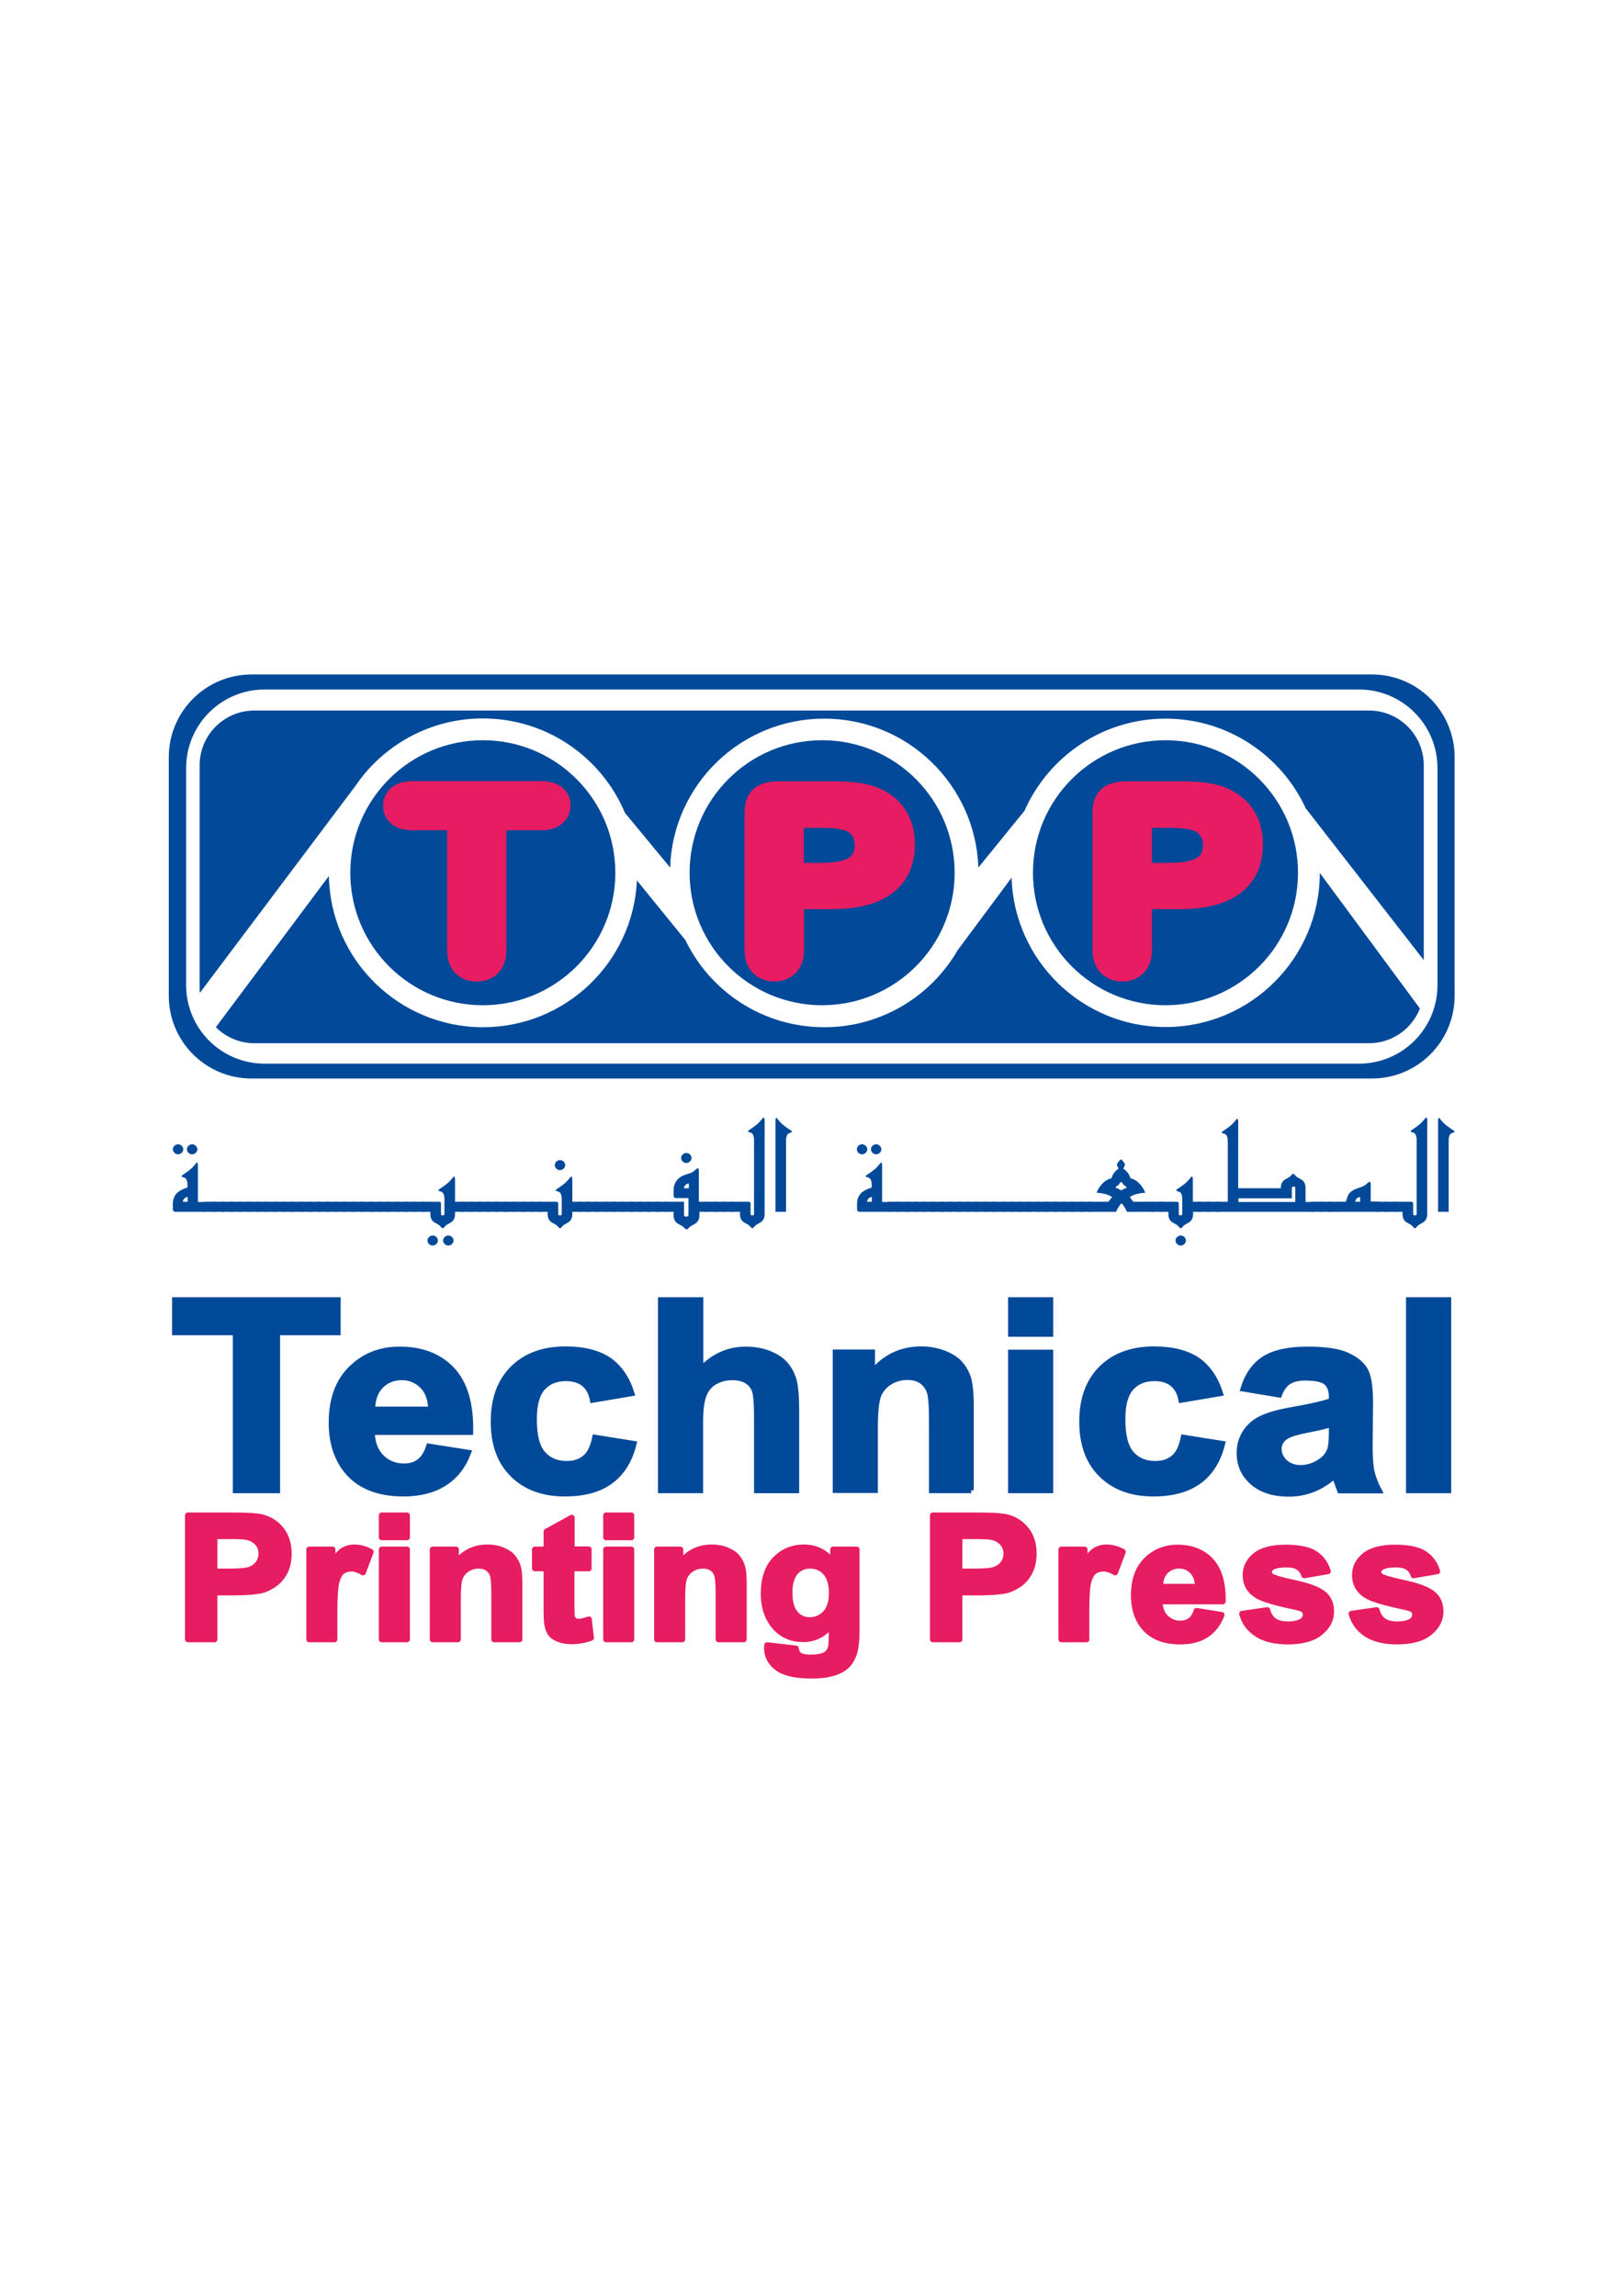 <?xml version="1.0" encoding="utf-8"?>
<!-- Generator: Adobe Illustrator 25.4.1, SVG Export Plug-In . SVG Version: 6.00 Build 0)  -->
<svg version="1.1" id="Layer_1" xmlns="http://www.w3.org/2000/svg" xmlns:xlink="http://www.w3.org/1999/xlink" x="0px" y="0px"
	 viewBox="0 0 841.9 1190.6" style="enable-background:new 0 0 841.9 1190.6;" xml:space="preserve">
<style type="text/css">
	.st0{fill:#024999;}
	.st1{fill:#E61C62;stroke:#E71C62;stroke-width:10;stroke-linecap:round;stroke-linejoin:round;stroke-miterlimit:10;}
	.st2{fill:#004998;stroke:#024999;stroke-width:3;stroke-miterlimit:10;}
	.st3{fill:#E61C62;stroke:#E71C62;stroke-width:3;stroke-linecap:round;stroke-linejoin:round;stroke-miterlimit:10;}
</style>
<path class="st0" d="M711.2,349.7H130.4c-23.7,0-42.9,19.2-42.9,42.9v123.7c0,23.7,19.2,42.9,42.9,42.9h580.8
	c23.7,0,42.9-19.2,42.9-42.9V392.6C754.1,368.9,734.9,349.7,711.2,349.7z M745.2,510.8c0,22.5-18.2,40.7-40.7,40.7H137.2
	c-22.5,0-40.7-18.2-40.7-40.7V398.2c0-22.5,18.2-40.7,40.7-40.7h567.3c22.5,0,40.7,18.2,40.7,40.7V510.8z"/>
<circle class="st0" cx="250.3" cy="452.5" r="68.7"/>
<circle class="st0" cx="426.2" cy="452.5" r="68.7"/>
<circle class="st0" cx="604.2" cy="452.5" r="68.7"/>
<g>
	<g>
		<path class="st0" d="M184.1,407.7c1.5-2.2,3.1-4.3,4.7-6.3l0.1-0.1v0c14.7-17.6,36.7-28.8,61.4-28.8c33.2,0,61.6,20.2,73.7,49
			l23.4,28.3c1.4-42.9,36.6-77.2,79.9-77.2c43.2,0,78.4,34.3,79.9,77.2l23.9-29.4l0,0c12.4-28.1,40.5-47.8,73.2-47.8
			c32.2,0,60,19.1,72.6,46.5l0,0l61.2,78.7v-101c0-15.7-12.7-28.4-28.4-28.4H131.9c-15.7,0-28.4,12.7-28.4,28.4v115.5
			c0,0.8,0,1.6,0.1,2.5L184.1,407.7z"/>
		<path class="st0" d="M684.2,452.6c0,44.1-35.8,79.9-79.9,79.9c-43.3,0-78.5-34.4-79.9-77.4l-27.9,37.5l0,0
			c-13.8,23.9-39.6,40-69.2,40c-31.7,0-59.1-18.4-72-45.2l-25.1-30.9c-2,42.4-37,76.1-79.8,76.1c-43.6,0-79.1-35-79.9-78.4
			l-58.6,78.4c5.1,5.1,12.2,8.3,20,8.3h577.8c12,0,22.3-7.5,26.4-18L684.2,452.6z"/>
	</g>
</g>
<g>
	<path class="st1" d="M280.2,425.5h-22.7v67c0,3.9-1,6.7-2.9,8.6c-1.9,1.9-4.4,2.8-7.4,2.8c-3.1,0-5.6-0.9-7.5-2.8
		c-1.9-1.9-2.9-4.7-2.9-8.6v-67h-22.7c-3.5,0-6.2-0.7-7.9-2.1c-1.7-1.4-2.6-3.3-2.6-5.6c0-2.4,0.9-4.3,2.7-5.7
		c1.8-1.4,4.4-2.1,7.8-2.1h66.1c3.6,0,6.3,0.7,8,2.1c1.7,1.4,2.6,3.3,2.6,5.6c0,2.3-0.9,4.2-2.7,5.6
		C286.4,424.8,283.8,425.5,280.2,425.5z"/>
</g>
<g>
	<path class="st2" d="M122.2,772.7v-81.9H90.7v-16.7h84.4v16.7h-31.4v81.9H122.2z"/>
	<path class="st2" d="M222.4,750l20.3,3.2c-2.6,6.9-6.7,12.2-12.4,15.8c-5.6,3.6-12.7,5.4-21.1,5.4c-13.4,0-23.3-4.1-29.7-12.2
		c-5.1-6.5-7.6-14.7-7.6-24.6c0-11.8,3.3-21.1,10-27.8c6.7-6.7,15.1-10.1,25.3-10.1c11.4,0,20.5,3.5,27.1,10.5
		c6.6,7,9.8,17.8,9.5,32.3h-51c0.1,5.6,1.8,10,4.9,13.1c3.1,3.1,7.1,4.7,11.7,4.7c3.2,0,5.9-0.8,8-2.4
		C219.6,756.2,221.2,753.6,222.4,750z M223.5,730.9c-0.1-5.5-1.7-9.6-4.6-12.5c-2.9-2.8-6.4-4.3-10.6-4.3c-4.4,0-8.1,1.5-11,4.5
		c-2.9,3-4.3,7.1-4.3,12.2H223.5z"/>
	<path class="st2" d="M327.4,722.4l-20.1,3.4c-0.7-3.7-2.2-6.5-4.6-8.4s-5.5-2.8-9.3-2.8c-5.1,0-9.1,1.6-12.1,4.9
		c-3,3.3-4.5,8.7-4.5,16.3c0,8.5,1.5,14.5,4.6,18c3.1,3.5,7.2,5.2,12.4,5.2c3.9,0,7-1,9.5-3.1c2.5-2,4.2-5.5,5.2-10.5l20,3.2
		c-2.1,8.5-6.1,15-12,19.3c-5.9,4.4-13.8,6.5-23.7,6.5c-11.3,0-20.2-3.3-26.9-9.9c-6.7-6.6-10-15.7-10-27.4c0-11.8,3.4-21,10.1-27.6
		c6.7-6.6,15.8-9.9,27.2-9.9c9.4,0,16.8,1.9,22.4,5.6C321,709,325,714.7,327.4,722.4z"/>
	<path class="st2" d="M363.1,674.1v36.3c6.6-7.1,14.4-10.7,23.5-10.7c4.7,0,8.9,0.8,12.7,2.4c3.8,1.6,6.6,3.7,8.5,6.2
		c1.9,2.5,3.2,5.3,3.9,8.3c0.7,3.1,1.1,7.8,1.1,14.2v41.9h-20.4V735c0-7.5-0.4-12.2-1.2-14.3c-0.8-2-2.1-3.6-4.1-4.8
		c-2-1.2-4.4-1.8-7.4-1.8c-3.4,0-6.4,0.8-9.1,2.3c-2.7,1.5-4.6,3.8-5.8,6.9c-1.2,3.1-1.8,7.6-1.8,13.6v35.8h-20.4v-98.6H363.1z"/>
	<path class="st2" d="M503.5,772.7h-20.4v-36.5c0-7.7-0.4-12.7-1.3-15c-0.9-2.3-2.3-4-4.2-5.3c-2-1.3-4.3-1.9-7.1-1.9
		c-3.5,0-6.7,0.9-9.5,2.7c-2.8,1.8-4.7,4.2-5.8,7.1c-1,3-1.6,8.4-1.6,16.4v32.4h-20.4v-71.4h18.9v10.5c6.7-8.1,15.2-12.1,25.4-12.1
		c4.5,0,8.6,0.8,12.3,2.3c3.7,1.5,6.5,3.4,8.4,5.8c1.9,2.3,3.2,5,4,7.9c0.7,3,1.1,7.2,1.1,12.7V772.7z"/>
	<path class="st2" d="M524.1,691.6v-17.5h20.4v17.5H524.1z M524.1,772.7v-71.4h20.4v71.4H524.1z"/>
	<path class="st2" d="M632.5,722.4l-20.1,3.4c-0.7-3.7-2.2-6.5-4.6-8.4c-2.4-1.9-5.5-2.8-9.3-2.8c-5.1,0-9.1,1.6-12.1,4.9
		c-3,3.3-4.5,8.7-4.5,16.3c0,8.5,1.5,14.5,4.6,18c3.1,3.5,7.2,5.2,12.4,5.2c3.9,0,7-1,9.5-3.1c2.5-2,4.2-5.5,5.2-10.5l20,3.2
		c-2.1,8.5-6.1,15-12,19.3s-13.8,6.5-23.7,6.5c-11.3,0-20.2-3.3-26.9-9.9c-6.7-6.6-10-15.7-10-27.4c0-11.8,3.4-21,10.1-27.6
		c6.7-6.6,15.8-9.9,27.2-9.9c9.4,0,16.8,1.9,22.4,5.6C626.1,709,630.1,714.7,632.5,722.4z"/>
	<path class="st2" d="M663.1,723.1l-18.5-3.1c2.1-6.9,5.7-12,10.7-15.3c5.1-3.3,12.6-5,22.6-5c9.1,0,15.8,1,20.3,3
		c4.4,2,7.6,4.5,9.4,7.6s2.7,8.7,2.7,16.9l-0.2,22.1c0,6.3,0.3,10.9,1,13.9c0.7,3,1.9,6.2,3.7,9.6h-20.1c-0.5-1.3-1.2-3.1-2-5.6
		c-0.3-1.1-0.6-1.9-0.7-2.2c-3.5,3.1-7.2,5.5-11.2,7.1c-4,1.6-8.2,2.4-12.7,2.4c-7.9,0-14.2-2-18.7-6c-4.6-4-6.8-9-6.8-15.1
		c0-4,1-7.6,3.1-10.8c2.1-3.2,5-5.6,8.7-7.3c3.7-1.7,9.1-3.2,16.2-4.4c9.5-1.7,16.1-3.2,19.8-4.6v-1.9c0-3.6-1-6.2-2.9-7.8
		c-1.9-1.5-5.6-2.3-10.9-2.3c-3.6,0-6.4,0.7-8.5,2S664.4,719.8,663.1,723.1z M690.4,738.4c-2.6,0.8-6.7,1.8-12.4,2.9
		c-5.7,1.1-9.3,2.2-11.1,3.3c-2.7,1.7-4,4-4,6.7c0,2.6,1.1,4.9,3.2,6.9c2.1,1.9,4.8,2.9,8.1,2.9c3.7,0,7.2-1.1,10.5-3.4
		c2.5-1.7,4.1-3.8,4.9-6.3c0.5-1.6,0.8-4.7,0.8-9.2V738.4z"/>
	<path class="st2" d="M730.4,772.7v-98.6h20.4v98.6H730.4z"/>
</g>
<g>
	<g>
		<path class="st3" d="M97.4,850v-64.3h22.1c8.4,0,13.8,0.3,16.4,1c3.9,1,7.2,3.1,9.8,6.3c2.6,3.2,4,7.4,4,12.5
			c0,3.9-0.8,7.3-2.3,10c-1.5,2.7-3.4,4.8-5.8,6.3c-2.3,1.5-4.7,2.6-7.1,3c-3.3,0.6-8,0.9-14.3,0.9h-9V850H97.4z M111.2,796.6v18.2
			h7.5c5.4,0,9.1-0.3,10.9-1c1.8-0.7,3.3-1.7,4.3-3.2c1-1.4,1.6-3.1,1.6-5c0-2.3-0.7-4.3-2.2-5.8c-1.5-1.5-3.3-2.5-5.5-2.9
			c-1.6-0.3-4.9-0.4-9.9-0.4H111.2z"/>
		<path class="st3" d="M173.4,850h-13.1v-46.6h12.1v6.6c2.1-3.1,3.9-5.2,5.6-6.2c1.7-1,3.5-1.5,5.6-1.5c3,0,5.8,0.8,8.6,2.3l-4,10.7
			c-2.2-1.3-4.2-2-6.1-2c-1.8,0-3.4,0.5-4.6,1.4c-1.3,1-2.3,2.7-3,5.2c-0.7,2.5-1.1,7.7-1.1,15.6V850z"/>
		<path class="st3" d="M197.9,797.1v-11.4H211v11.4H197.9z M197.9,850v-46.6H211V850H197.9z"/>
		<path class="st3" d="M269.3,850h-13.1v-23.8c0-5-0.3-8.3-0.8-9.8c-0.6-1.5-1.5-2.6-2.7-3.4c-1.3-0.8-2.8-1.2-4.5-1.2
			c-2.3,0-4.3,0.6-6.1,1.8c-1.8,1.2-3,2.7-3.7,4.6c-0.7,1.9-1,5.5-1,10.7V850h-13.1v-46.6h12.1v6.8c4.3-5.3,9.7-7.9,16.3-7.9
			c2.9,0,5.5,0.5,7.9,1.5c2.4,1,4.2,2.2,5.4,3.8c1.2,1.5,2.1,3.2,2.6,5.2c0.5,1.9,0.7,4.7,0.7,8.3V850z"/>
		<path class="st3" d="M305.2,803.4v9.8h-8.9V832c0,3.8,0.1,6,0.3,6.6s0.6,1.1,1.2,1.6s1.3,0.6,2.2,0.6c1.2,0,3-0.4,5.3-1.2l1.1,9.6
			c-3,1.2-6.5,1.8-10.3,1.8c-2.4,0-4.5-0.4-6.4-1.1c-1.9-0.7-3.3-1.7-4.2-2.9c-0.9-1.2-1.5-2.8-1.8-4.8c-0.3-1.4-0.4-4.3-0.4-8.7
			v-20.3h-6v-9.8h6v-9.3l13.1-7.2v16.4H305.2z"/>
		<path class="st3" d="M314.2,797.1v-11.4h13.1v11.4H314.2z M314.2,850v-46.6h13.1V850H314.2z"/>
		<path class="st3" d="M385.6,850h-13.1v-23.8c0-5-0.3-8.3-0.8-9.8c-0.6-1.5-1.5-2.6-2.7-3.4c-1.3-0.8-2.8-1.2-4.5-1.2
			c-2.3,0-4.3,0.6-6.1,1.8c-1.8,1.2-3,2.7-3.7,4.6c-0.7,1.9-1,5.5-1,10.7V850h-13.1v-46.6h12.1v6.8c4.3-5.3,9.7-7.9,16.3-7.9
			c2.9,0,5.5,0.5,7.9,1.5c2.4,1,4.2,2.2,5.4,3.8c1.2,1.5,2.1,3.2,2.6,5.2c0.5,1.9,0.7,4.7,0.7,8.3V850z"/>
		<path class="st3" d="M397.7,853l14.9,1.7c0.2,1.6,0.8,2.8,1.7,3.4c1.2,0.9,3.2,1.3,5.9,1.3c3.4,0,6-0.5,7.7-1.4
			c1.1-0.6,2-1.7,2.6-3.1c0.4-1,0.6-2.9,0.6-5.7v-6.8c-3.9,5-8.8,7.5-14.8,7.5c-6.6,0-11.9-2.6-15.8-7.9c-3-4.2-4.6-9.4-4.6-15.6
			c0-7.8,2-13.8,6-17.9c4-4.1,8.9-6.2,14.9-6.2c6.1,0,11.1,2.5,15.1,7.6v-6.5h12.2v41.8c0,5.5-0.5,9.6-1.4,12.3
			c-1,2.7-2.3,4.9-4,6.4s-4.1,2.8-7,3.6c-2.9,0.9-6.6,1.3-11,1.3c-8.4,0-14.3-1.4-17.8-4.1c-3.5-2.7-5.3-6.1-5.3-10.3
			C397.6,854.1,397.6,853.6,397.7,853z M409.3,825.7c0,4.9,1,8.6,3,10.9c2,2.3,4.5,3.4,7.5,3.4c3.2,0,5.9-1.2,8.1-3.5
			c2.2-2.4,3.3-5.8,3.3-10.5c0-4.8-1.1-8.4-3.2-10.7c-2.1-2.3-4.8-3.5-8-3.5c-3.1,0-5.7,1.1-7.7,3.4
			C410.4,817.5,409.3,821,409.3,825.7z"/>
		<path class="st3" d="M483.6,850v-64.3h22.1c8.4,0,13.8,0.3,16.4,1c3.9,1,7.2,3.1,9.8,6.3c2.6,3.2,4,7.4,4,12.5
			c0,3.9-0.8,7.3-2.3,10s-3.4,4.8-5.8,6.3s-4.7,2.6-7.1,3c-3.3,0.6-8,0.9-14.3,0.9h-9V850H483.6z M497.4,796.6v18.2h7.5
			c5.4,0,9.1-0.3,10.9-1s3.3-1.7,4.3-3.2c1-1.4,1.6-3.1,1.6-5c0-2.3-0.7-4.3-2.2-5.8c-1.5-1.5-3.3-2.5-5.5-2.9
			c-1.6-0.3-4.9-0.4-9.9-0.4H497.4z"/>
		<path class="st3" d="M563.3,850h-13.1v-46.6h12.1v6.6c2.1-3.1,3.9-5.2,5.6-6.2c1.7-1,3.5-1.5,5.6-1.5c3,0,5.8,0.8,8.6,2.3l-4,10.7
			c-2.2-1.3-4.2-2-6.1-2c-1.8,0-3.4,0.5-4.7,1.4c-1.3,1-2.3,2.7-3,5.2c-0.7,2.5-1.1,7.7-1.1,15.6V850z"/>
		<path class="st3" d="M620.3,835.2l13,2.1c-1.7,4.5-4.3,7.9-7.9,10.3c-3.6,2.4-8.1,3.5-13.6,3.5c-8.6,0-14.9-2.6-19.1-7.9
			c-3.3-4.2-4.9-9.6-4.9-16.1c0-7.7,2.1-13.8,6.4-18.1s9.7-6.6,16.2-6.6c7.3,0,13.1,2.3,17.4,6.9c4.2,4.6,6.3,11.6,6.1,21h-32.7
			c0.1,3.7,1.1,6.5,3.2,8.5s4.5,3,7.5,3c2,0,3.8-0.5,5.2-1.6C618.5,839.2,619.6,837.5,620.3,835.2z M621,822.7
			c-0.1-3.6-1.1-6.3-2.9-8.1c-1.9-1.9-4.1-2.8-6.8-2.8c-2.9,0-5.2,1-7.1,2.9c-1.9,2-2.8,4.6-2.7,8H621z"/>
		<path class="st3" d="M643.9,836.7l13.1-1.9c0.6,2.4,1.7,4.2,3.4,5.5c1.7,1.2,4.1,1.9,7.2,1.9c3.4,0,5.9-0.6,7.6-1.8
			c1.1-0.8,1.7-1.9,1.7-3.3c0-0.9-0.3-1.7-0.9-2.3c-0.7-0.6-2.1-1.1-4.4-1.6c-10.5-2.2-17.2-4.2-20-6c-3.9-2.5-5.9-6-5.9-10.5
			c0-4,1.7-7.4,5.1-10.2c3.4-2.7,8.6-4.1,15.7-4.1c6.8,0,11.8,1,15.1,3.1c3.3,2.1,5.5,5.1,6.8,9.2l-12.3,2.1c-0.5-1.8-1.5-3.2-3-4.2
			c-1.5-1-3.6-1.4-6.3-1.4c-3.4,0-5.9,0.5-7.4,1.4c-1,0.6-1.5,1.5-1.5,2.5c0,0.9,0.4,1.6,1.3,2.2c1.2,0.8,5.2,2,12.2,3.5
			c7,1.5,11.8,3.3,14.6,5.5c2.7,2.2,4.1,5.2,4.1,9.2c0,4.3-1.9,7.9-5.7,11c-3.8,3.1-9.4,4.6-16.8,4.6c-6.7,0-12.1-1.3-16-3.9
			C647.6,844.6,645.1,841.1,643.9,836.7z"/>
		<path class="st3" d="M700.6,836.7l13.1-1.9c0.6,2.4,1.7,4.2,3.4,5.5c1.7,1.2,4.1,1.9,7.2,1.9c3.4,0,5.9-0.6,7.6-1.8
			c1.1-0.8,1.7-1.9,1.7-3.3c0-0.9-0.3-1.7-0.9-2.3c-0.7-0.6-2.1-1.1-4.4-1.6c-10.5-2.2-17.2-4.2-20-6c-3.9-2.5-5.9-6-5.9-10.5
			c0-4,1.7-7.4,5.1-10.2c3.4-2.7,8.6-4.1,15.7-4.1c6.8,0,11.8,1,15.1,3.1c3.3,2.1,5.5,5.1,6.8,9.2l-12.3,2.1c-0.5-1.8-1.5-3.2-3-4.2
			c-1.5-1-3.6-1.4-6.3-1.4c-3.4,0-5.9,0.5-7.4,1.4c-1,0.6-1.5,1.5-1.5,2.5c0,0.9,0.4,1.6,1.3,2.2c1.2,0.8,5.2,2,12.2,3.5
			c7,1.5,11.8,3.3,14.6,5.5c2.7,2.2,4.1,5.2,4.1,9.2c0,4.3-1.9,7.9-5.7,11c-3.8,3.1-9.4,4.6-16.8,4.6c-6.7,0-12.1-1.3-16-3.9
			C704.4,844.6,701.9,841.1,700.6,836.7z"/>
	</g>
</g>
<g>
	<path class="st0" d="M95,595.9c0,0.7-0.3,1.3-0.8,1.8c-0.5,0.5-1.2,0.8-1.9,0.8c-0.8,0-1.4-0.3-1.9-0.8s-0.8-1.1-0.8-1.8
		c0-0.7,0.3-1.3,0.8-1.8s1.2-0.8,1.9-0.8c0.8,0,1.4,0.3,1.9,0.8C94.7,594.6,95,595.2,95,595.9z M107.7,627.1c0,0.4-0.1,0.6-0.4,0.7
		c-0.5,0.2-0.8,0.4-0.9,0.5H90.9c-0.8,0-1.3-0.5-1.3-1.4v-2.8c0-2.3,0.8-4.2,2.3-5.7c1-0.9,2.8-1.9,5.3-2.7v-1.3
		c0-1.5-0.3-2.6-0.8-3.2c-0.3-0.4-0.8-0.7-1.5-0.8c-0.5-0.1-0.8-0.3-0.8-0.6c0-0.2,0.5-0.6,1.6-1.3c1.5-1,2.5-1.8,3.1-2.3
		c0.7-0.5,1.4-1.3,2.2-2.3c0.7-0.8,1-1.2,1.1-1.2c0.3,0,0.5,0.6,0.5,1.8v18.7h3.6c0.2,0.2,0.5,0.3,0.9,0.5c0.2,0.1,0.4,0.3,0.4,0.7
		V627.1z M97.3,623.1v-2.5c-0.7,0.1-1.3,0.4-1.8,0.9c-0.5,0.5-0.7,1-0.7,1.6H97.3z M102.3,595.9c0,0.7-0.3,1.3-0.8,1.8
		s-1.2,0.8-1.9,0.8c-0.8,0-1.4-0.3-1.9-0.8s-0.8-1.1-0.8-1.8c0-0.7,0.3-1.3,0.8-1.8s1.2-0.8,1.9-0.8c0.8,0,1.4,0.3,1.9,0.8
		S102.3,595.2,102.3,595.9z"/>
	<path class="st0" d="M112.3,627.1c0,0.4,0,0.7-0.1,0.8c-0.1,0.2-0.5,0.4-1.1,0.4h-4.5c-0.6,0-1-0.1-1.2-0.4
		c-0.1-0.2-0.1-0.4-0.1-0.8v-2.8c0-0.4,0-0.6,0.1-0.8c0.1-0.3,0.5-0.4,1.1-0.4h4.5c0.6,0,1,0.1,1.2,0.4c0.1,0.2,0.1,0.4,0.1,0.8
		V627.1z"/>
	<path class="st0" d="M116.8,627.1c0,0.4,0,0.7-0.1,0.8c-0.1,0.2-0.5,0.4-1.1,0.4H111c-0.6,0-1-0.1-1.2-0.4
		c-0.1-0.2-0.1-0.4-0.1-0.8v-2.8c0-0.4,0-0.6,0.1-0.8c0.1-0.3,0.5-0.4,1.1-0.4h4.5c0.6,0,1,0.1,1.2,0.4c0.1,0.2,0.1,0.4,0.1,0.8
		V627.1z"/>
	<path class="st0" d="M121.3,627.1c0,0.4,0,0.7-0.1,0.8c-0.1,0.2-0.5,0.4-1.1,0.4h-4.5c-0.6,0-1-0.1-1.2-0.4
		c-0.1-0.2-0.1-0.4-0.1-0.8v-2.8c0-0.4,0-0.6,0.1-0.8c0.1-0.3,0.5-0.4,1.1-0.4h4.5c0.6,0,1,0.1,1.2,0.4c0.1,0.2,0.1,0.4,0.1,0.8
		V627.1z"/>
	<path class="st0" d="M125.8,627.1c0,0.4,0,0.7-0.1,0.8c-0.1,0.2-0.5,0.4-1.1,0.4H120c-0.6,0-1-0.1-1.2-0.4
		c-0.1-0.2-0.1-0.4-0.1-0.8v-2.8c0-0.4,0-0.6,0.1-0.8c0.1-0.3,0.5-0.4,1.1-0.4h4.5c0.6,0,1,0.1,1.2,0.4c0.1,0.2,0.1,0.4,0.1,0.8
		V627.1z"/>
	<path class="st0" d="M130.3,627.1c0,0.4,0,0.7-0.1,0.8c-0.1,0.2-0.5,0.4-1.1,0.4h-4.5c-0.6,0-1-0.1-1.2-0.4
		c-0.1-0.2-0.1-0.4-0.1-0.8v-2.8c0-0.4,0-0.6,0.1-0.8c0.1-0.3,0.5-0.4,1.1-0.4h4.5c0.6,0,1,0.1,1.2,0.4c0.1,0.2,0.1,0.4,0.1,0.8
		V627.1z"/>
	<path class="st0" d="M134.9,627.1c0,0.4,0,0.7-0.1,0.8c-0.1,0.2-0.5,0.4-1.1,0.4h-4.5c-0.6,0-1-0.1-1.2-0.4
		c-0.1-0.2-0.1-0.4-0.1-0.8v-2.8c0-0.4,0-0.6,0.1-0.8c0.1-0.3,0.5-0.4,1.1-0.4h4.5c0.6,0,1,0.1,1.2,0.4c0.1,0.2,0.1,0.4,0.1,0.8
		V627.1z"/>
	<path class="st0" d="M139.4,627.1c0,0.4,0,0.7-0.1,0.8c-0.1,0.2-0.5,0.4-1.1,0.4h-4.5c-0.6,0-1-0.1-1.2-0.4
		c-0.1-0.2-0.1-0.4-0.1-0.8v-2.8c0-0.4,0-0.6,0.1-0.8c0.1-0.3,0.5-0.4,1.1-0.4h4.5c0.6,0,1,0.1,1.2,0.4c0.1,0.2,0.1,0.4,0.1,0.8
		V627.1z"/>
	<path class="st0" d="M143.9,627.1c0,0.4,0,0.7-0.1,0.8c-0.1,0.2-0.5,0.4-1.1,0.4h-4.5c-0.6,0-1-0.1-1.2-0.4
		c-0.1-0.2-0.1-0.4-0.1-0.8v-2.8c0-0.4,0-0.6,0.1-0.8c0.1-0.3,0.5-0.4,1.1-0.4h4.5c0.6,0,1,0.1,1.2,0.4c0.1,0.2,0.1,0.4,0.1,0.8
		V627.1z"/>
	<path class="st0" d="M148.4,627.1c0,0.4,0,0.7-0.1,0.8c-0.1,0.2-0.5,0.4-1.1,0.4h-4.5c-0.6,0-1-0.1-1.2-0.4
		c-0.1-0.2-0.1-0.4-0.1-0.8v-2.8c0-0.4,0-0.6,0.1-0.8c0.1-0.3,0.5-0.4,1.1-0.4h4.5c0.6,0,1,0.1,1.2,0.4c0.1,0.2,0.1,0.4,0.1,0.8
		V627.1z"/>
	<path class="st0" d="M152.9,627.1c0,0.4,0,0.7-0.1,0.8c-0.1,0.2-0.5,0.4-1.1,0.4h-4.5c-0.6,0-1-0.1-1.2-0.4
		c-0.1-0.2-0.1-0.4-0.1-0.8v-2.8c0-0.4,0-0.6,0.1-0.8c0.1-0.3,0.5-0.4,1.1-0.4h4.5c0.6,0,1,0.1,1.2,0.4c0.1,0.2,0.1,0.4,0.1,0.8
		V627.1z"/>
	<path class="st0" d="M157.4,627.1c0,0.4,0,0.7-0.1,0.8c-0.1,0.2-0.5,0.4-1.1,0.4h-4.5c-0.6,0-1-0.1-1.2-0.4
		c-0.1-0.2-0.1-0.4-0.1-0.8v-2.8c0-0.4,0-0.6,0.1-0.8c0.1-0.3,0.5-0.4,1.1-0.4h4.5c0.6,0,1,0.1,1.2,0.4c0.1,0.2,0.1,0.4,0.1,0.8
		V627.1z"/>
	<path class="st0" d="M162,627.1c0,0.4,0,0.7-0.1,0.8c-0.1,0.2-0.5,0.4-1.1,0.4h-4.5c-0.6,0-1-0.1-1.2-0.4c-0.1-0.2-0.1-0.4-0.1-0.8
		v-2.8c0-0.4,0-0.6,0.1-0.8c0.1-0.3,0.5-0.4,1.1-0.4h4.5c0.6,0,1,0.1,1.2,0.4c0.1,0.2,0.1,0.4,0.1,0.8V627.1z"/>
	<path class="st0" d="M166.5,627.1c0,0.4,0,0.7-0.1,0.8c-0.1,0.2-0.5,0.4-1.1,0.4h-4.5c-0.6,0-1-0.1-1.2-0.4
		c-0.1-0.2-0.1-0.4-0.1-0.8v-2.8c0-0.4,0-0.6,0.1-0.8c0.1-0.3,0.5-0.4,1.1-0.4h4.5c0.6,0,1,0.1,1.2,0.4c0.1,0.2,0.1,0.4,0.1,0.8
		V627.1z"/>
	<path class="st0" d="M171,627.1c0,0.4,0,0.7-0.1,0.8c-0.1,0.2-0.5,0.4-1.1,0.4h-4.5c-0.6,0-1-0.1-1.2-0.4c-0.1-0.2-0.1-0.4-0.1-0.8
		v-2.8c0-0.4,0-0.6,0.1-0.8c0.1-0.3,0.5-0.4,1.1-0.4h4.5c0.6,0,1,0.1,1.2,0.4c0.1,0.2,0.1,0.4,0.1,0.8V627.1z"/>
	<path class="st0" d="M175.5,627.1c0,0.4,0,0.7-0.1,0.8c-0.1,0.2-0.5,0.4-1.1,0.4h-4.5c-0.6,0-1-0.1-1.2-0.4
		c-0.1-0.2-0.1-0.4-0.1-0.8v-2.8c0-0.4,0-0.6,0.1-0.8c0.1-0.3,0.5-0.4,1.1-0.4h4.5c0.6,0,1,0.1,1.2,0.4c0.1,0.2,0.1,0.4,0.1,0.8
		V627.1z"/>
	<path class="st0" d="M180,627.1c0,0.4,0,0.7-0.1,0.8c-0.1,0.2-0.5,0.4-1.1,0.4h-4.5c-0.6,0-1-0.1-1.2-0.4c-0.1-0.2-0.1-0.4-0.1-0.8
		v-2.8c0-0.4,0-0.6,0.1-0.8c0.1-0.3,0.5-0.4,1.1-0.4h4.5c0.6,0,1,0.1,1.2,0.4c0.1,0.2,0.1,0.4,0.1,0.8V627.1z"/>
	<path class="st0" d="M184.6,627.1c0,0.4,0,0.7-0.1,0.8c-0.1,0.2-0.5,0.4-1.1,0.4h-4.5c-0.6,0-1-0.1-1.2-0.4
		c-0.1-0.2-0.1-0.4-0.1-0.8v-2.8c0-0.4,0-0.6,0.1-0.8c0.1-0.3,0.5-0.4,1.1-0.4h4.5c0.6,0,1,0.1,1.2,0.4c0.1,0.2,0.1,0.4,0.1,0.8
		V627.1z"/>
	<path class="st0" d="M189.1,627.1c0,0.4,0,0.7-0.1,0.8c-0.1,0.2-0.5,0.4-1.1,0.4h-4.5c-0.6,0-1-0.1-1.2-0.4
		c-0.1-0.2-0.1-0.4-0.1-0.8v-2.8c0-0.4,0-0.6,0.1-0.8c0.1-0.3,0.5-0.4,1.1-0.4h4.5c0.6,0,1,0.1,1.2,0.4c0.1,0.2,0.1,0.4,0.1,0.8
		V627.1z"/>
	<path class="st0" d="M193.6,627.1c0,0.4,0,0.7-0.1,0.8c-0.1,0.2-0.5,0.4-1.1,0.4h-4.5c-0.6,0-1-0.1-1.2-0.4
		c-0.1-0.2-0.1-0.4-0.1-0.8v-2.8c0-0.4,0-0.6,0.1-0.8c0.1-0.3,0.5-0.4,1.1-0.4h4.5c0.6,0,1,0.1,1.2,0.4c0.1,0.2,0.1,0.4,0.1,0.8
		V627.1z"/>
	<path class="st0" d="M198.1,627.1c0,0.4,0,0.7-0.1,0.8c-0.1,0.2-0.5,0.4-1.1,0.4h-4.5c-0.6,0-1-0.1-1.2-0.4
		c-0.1-0.2-0.1-0.4-0.1-0.8v-2.8c0-0.4,0-0.6,0.1-0.8c0.1-0.3,0.5-0.4,1.1-0.4h4.5c0.6,0,1,0.1,1.2,0.4c0.1,0.2,0.1,0.4,0.1,0.8
		V627.1z"/>
	<path class="st0" d="M202.6,627.1c0,0.4,0,0.7-0.1,0.8c-0.1,0.2-0.5,0.4-1.1,0.4h-4.5c-0.6,0-1-0.1-1.2-0.4
		c-0.1-0.2-0.1-0.4-0.1-0.8v-2.8c0-0.4,0-0.6,0.1-0.8c0.1-0.3,0.5-0.4,1.1-0.4h4.5c0.6,0,1,0.1,1.2,0.4c0.1,0.2,0.1,0.4,0.1,0.8
		V627.1z"/>
	<path class="st0" d="M207.1,627.1c0,0.4,0,0.7-0.1,0.8c-0.1,0.2-0.5,0.4-1.1,0.4h-4.5c-0.6,0-1-0.1-1.2-0.4
		c-0.1-0.2-0.1-0.4-0.1-0.8v-2.8c0-0.4,0-0.6,0.1-0.8c0.1-0.3,0.5-0.4,1.1-0.4h4.5c0.6,0,1,0.1,1.2,0.4c0.1,0.2,0.1,0.4,0.1,0.8
		V627.1z"/>
	<path class="st0" d="M211.7,627.1c0,0.4,0,0.7-0.1,0.8c-0.1,0.2-0.5,0.4-1.1,0.4h-4.5c-0.6,0-1-0.1-1.2-0.4
		c-0.1-0.2-0.1-0.4-0.1-0.8v-2.8c0-0.4,0-0.6,0.1-0.8c0.1-0.3,0.5-0.4,1.1-0.4h4.5c0.6,0,1,0.1,1.2,0.4c0.1,0.2,0.1,0.4,0.1,0.8
		V627.1z"/>
	<path class="st0" d="M216.2,627.1c0,0.4,0,0.7-0.1,0.8c-0.1,0.2-0.5,0.4-1.1,0.4h-4.5c-0.6,0-1-0.1-1.2-0.4
		c-0.1-0.2-0.1-0.4-0.1-0.8v-2.8c0-0.4,0-0.6,0.1-0.8c0.1-0.3,0.5-0.4,1.1-0.4h4.5c0.6,0,1,0.1,1.2,0.4c0.1,0.2,0.1,0.4,0.1,0.8
		V627.1z"/>
	<path class="st0" d="M220.7,627.1c0,0.4,0,0.7-0.1,0.8c-0.1,0.2-0.5,0.4-1.1,0.4h-4.5c-0.6,0-1-0.1-1.2-0.4
		c-0.1-0.2-0.1-0.4-0.1-0.8v-2.8c0-0.4,0-0.6,0.1-0.8c0.1-0.3,0.5-0.4,1.1-0.4h4.5c0.6,0,1,0.1,1.2,0.4c0.1,0.2,0.1,0.4,0.1,0.8
		V627.1z"/>
	<path class="st0" d="M240.8,627.1c0,0.4-0.1,0.7-0.2,0.8c-0.1,0.2-0.5,0.4-1.1,0.4h-3.6v1.2c0,1.8-0.6,3.1-1.8,4.1
		c-0.9,0.5-1.8,1-2.6,1.5c-0.4,0.3-0.8,0.7-1.2,1.2c-0.3,0.4-0.5,0.5-0.8,0.5c-0.2,0-0.5-0.2-0.8-0.5c-0.4-0.5-0.8-0.9-1.2-1.2
		c-0.9-0.5-1.8-1-2.6-1.5c-1.2-0.9-1.8-2.3-1.8-4.1v-1.2h-3.6c-0.6,0-1-0.1-1.2-0.4c-0.1-0.2-0.1-0.4-0.1-0.8v-2.8
		c0-0.4,0-0.6,0.1-0.8c0.1-0.3,0.5-0.4,1.1-0.4h7.9c0.6,0,1,0.1,1.2,0.4c0.1,0.2,0.1,0.4,0.1,0.8v5c0,0.6,0.3,0.9,0.9,0.9
		c0.6,0,0.9-0.3,0.9-0.9v-7.6c0-1.5-0.3-2.6-0.8-3.2c-0.3-0.4-0.8-0.7-1.5-0.8c-0.5-0.1-0.8-0.3-0.8-0.6c0-0.2,0.5-0.6,1.6-1.3
		c1.5-1,2.5-1.8,3.1-2.3c0.7-0.6,1.4-1.3,2.2-2.3c0.7-0.8,1-1.2,1.2-1.2c0.3,0,0.5,0.6,0.5,1.8v11.3h3.6c0.6,0,1,0.1,1.1,0.4
		c0.1,0.2,0.1,0.4,0.1,0.8V627.1z M227,643.2c0,0.7-0.3,1.3-0.8,1.8c-0.5,0.5-1.2,0.8-1.9,0.8c-0.8,0-1.4-0.3-1.9-0.8
		c-0.5-0.5-0.8-1.1-0.8-1.8s0.3-1.3,0.8-1.8s1.2-0.8,1.9-0.8c0.8,0,1.4,0.3,1.9,0.8S227,642.5,227,643.2z M235.1,643.2
		c0,0.7-0.3,1.3-0.8,1.8c-0.5,0.5-1.2,0.8-1.9,0.8s-1.4-0.3-1.9-0.8c-0.5-0.5-0.8-1.1-0.8-1.8s0.3-1.3,0.8-1.8
		c0.5-0.5,1.2-0.8,1.9-0.8s1.4,0.3,1.9,0.8C234.9,641.9,235.1,642.5,235.1,643.2z"/>
	<path class="st0" d="M245.3,627.1c0,0.4,0,0.7-0.1,0.8c-0.1,0.2-0.5,0.4-1.1,0.4h-4.5c-0.6,0-1-0.1-1.2-0.4
		c-0.1-0.2-0.1-0.4-0.1-0.8v-2.8c0-0.4,0-0.6,0.1-0.8c0.1-0.3,0.5-0.4,1.1-0.4h4.5c0.6,0,1,0.1,1.2,0.4c0.1,0.2,0.1,0.4,0.1,0.8
		V627.1z"/>
	<path class="st0" d="M249.9,627.1c0,0.4,0,0.7-0.1,0.8c-0.1,0.2-0.5,0.4-1.1,0.4h-4.5c-0.6,0-1-0.1-1.2-0.4
		c-0.1-0.2-0.1-0.4-0.1-0.8v-2.8c0-0.4,0-0.6,0.1-0.8c0.1-0.3,0.5-0.4,1.1-0.4h4.5c0.6,0,1,0.1,1.2,0.4c0.1,0.2,0.1,0.4,0.1,0.8
		V627.1z"/>
	<path class="st0" d="M254.4,627.1c0,0.4,0,0.7-0.1,0.8c-0.1,0.2-0.5,0.4-1.1,0.4h-4.5c-0.6,0-1-0.1-1.2-0.4
		c-0.1-0.2-0.1-0.4-0.1-0.8v-2.8c0-0.4,0-0.6,0.1-0.8c0.1-0.3,0.5-0.4,1.1-0.4h4.5c0.6,0,1,0.1,1.2,0.4c0.1,0.2,0.1,0.4,0.1,0.8
		V627.1z"/>
	<path class="st0" d="M258.9,627.1c0,0.4,0,0.7-0.1,0.8c-0.1,0.2-0.5,0.4-1.1,0.4h-4.5c-0.6,0-1-0.1-1.2-0.4
		c-0.1-0.2-0.1-0.4-0.1-0.8v-2.8c0-0.4,0-0.6,0.1-0.8c0.1-0.3,0.5-0.4,1.1-0.4h4.5c0.6,0,1,0.1,1.2,0.4c0.1,0.2,0.1,0.4,0.1,0.8
		V627.1z"/>
	<path class="st0" d="M263.4,627.1c0,0.4,0,0.7-0.1,0.8c-0.1,0.2-0.5,0.4-1.1,0.4h-4.5c-0.6,0-1-0.1-1.2-0.4
		c-0.1-0.2-0.1-0.4-0.1-0.8v-2.8c0-0.4,0-0.6,0.1-0.8c0.1-0.3,0.5-0.4,1.1-0.4h4.5c0.6,0,1,0.1,1.2,0.4c0.1,0.2,0.1,0.4,0.1,0.8
		V627.1z"/>
	<path class="st0" d="M267.9,627.1c0,0.4,0,0.7-0.1,0.8c-0.1,0.2-0.5,0.4-1.1,0.4h-4.5c-0.6,0-1-0.1-1.2-0.4
		c-0.1-0.2-0.1-0.4-0.1-0.8v-2.8c0-0.4,0-0.6,0.1-0.8c0.1-0.3,0.5-0.4,1.1-0.4h4.5c0.6,0,1,0.1,1.2,0.4c0.1,0.2,0.1,0.4,0.1,0.8
		V627.1z"/>
	<path class="st0" d="M272.5,627.1c0,0.4,0,0.7-0.1,0.8c-0.1,0.2-0.5,0.4-1.1,0.4h-4.5c-0.6,0-1-0.1-1.2-0.4
		c-0.1-0.2-0.1-0.4-0.1-0.8v-2.8c0-0.4,0-0.6,0.1-0.8c0.1-0.3,0.5-0.4,1.1-0.4h4.5c0.6,0,1,0.1,1.2,0.4c0.1,0.2,0.1,0.4,0.1,0.8
		V627.1z"/>
	<path class="st0" d="M277,627.1c0,0.4,0,0.7-0.1,0.8c-0.1,0.2-0.5,0.4-1.1,0.4h-4.5c-0.6,0-1-0.1-1.2-0.4c-0.1-0.2-0.1-0.4-0.1-0.8
		v-2.8c0-0.4,0-0.6,0.1-0.8c0.1-0.3,0.5-0.4,1.1-0.4h4.5c0.6,0,1,0.1,1.2,0.4c0.1,0.2,0.1,0.4,0.1,0.8V627.1z"/>
	<path class="st0" d="M281.5,627.1c0,0.4,0,0.7-0.1,0.8c-0.1,0.2-0.5,0.4-1.1,0.4h-4.5c-0.6,0-1-0.1-1.2-0.4
		c-0.1-0.2-0.1-0.4-0.1-0.8v-2.8c0-0.4,0-0.6,0.1-0.8c0.1-0.3,0.5-0.4,1.1-0.4h4.5c0.6,0,1,0.1,1.2,0.4c0.1,0.2,0.1,0.4,0.1,0.8
		V627.1z"/>
	<path class="st0" d="M301.6,627.1c0,0.4-0.1,0.7-0.2,0.8c-0.1,0.2-0.5,0.4-1.1,0.4h-3.6v1.2c0,1.8-0.6,3.1-1.8,4.1
		c-0.9,0.5-1.8,1-2.6,1.5c-0.4,0.3-0.8,0.7-1.2,1.2c-0.3,0.4-0.5,0.5-0.8,0.5c-0.2,0-0.5-0.2-0.8-0.5c-0.4-0.5-0.8-0.9-1.2-1.2
		c-0.9-0.5-1.8-1-2.6-1.5c-1.2-0.9-1.8-2.3-1.8-4.1v-1.2h-3.6c-0.6,0-1-0.1-1.2-0.4c-0.1-0.2-0.1-0.4-0.1-0.8v-2.8
		c0-0.4,0-0.6,0.1-0.8c0.1-0.3,0.5-0.4,1.1-0.4h7.9c0.6,0,1,0.1,1.2,0.4c0.1,0.2,0.1,0.4,0.1,0.8v5c0,0.6,0.3,0.9,0.9,0.9
		c0.6,0,0.9-0.3,0.9-0.9v-7.6c0-1.5-0.3-2.6-0.8-3.2c-0.3-0.4-0.8-0.7-1.5-0.8c-0.5-0.1-0.8-0.3-0.8-0.6c0-0.2,0.5-0.6,1.6-1.3
		c1.5-1,2.5-1.8,3.1-2.3c0.7-0.6,1.4-1.3,2.2-2.3c0.7-0.8,1-1.2,1.2-1.2c0.3,0,0.5,0.6,0.5,1.8v11.3h0.1h3.6c0.6,0,1,0.1,1.1,0.4
		c0.1,0.2,0.1,0.4,0.1,0.8V627.1z M293,604.1c0,0.7-0.3,1.3-0.8,1.8c-0.5,0.5-1.2,0.8-1.9,0.8c-0.8,0-1.4-0.3-1.9-0.8
		c-0.5-0.5-0.8-1.1-0.8-1.8c0-0.7,0.3-1.3,0.8-1.8s1.2-0.8,1.9-0.8c0.8,0,1.4,0.3,1.9,0.8S293,603.4,293,604.1z"/>
	<path class="st0" d="M306.1,627.1c0,0.4,0,0.7-0.1,0.8c-0.1,0.2-0.5,0.4-1.1,0.4h-4.5c-0.6,0-1-0.1-1.2-0.4
		c-0.1-0.2-0.1-0.4-0.1-0.8v-2.8c0-0.4,0-0.6,0.1-0.8c0.1-0.3,0.5-0.4,1.1-0.4h4.5c0.6,0,1,0.1,1.2,0.4c0.1,0.2,0.1,0.4,0.1,0.8
		V627.1z"/>
	<path class="st0" d="M310.6,627.1c0,0.4,0,0.7-0.1,0.8c-0.1,0.2-0.5,0.4-1.1,0.4h-4.5c-0.6,0-1-0.1-1.2-0.4
		c-0.1-0.2-0.1-0.4-0.1-0.8v-2.8c0-0.4,0-0.6,0.1-0.8c0.1-0.3,0.5-0.4,1.1-0.4h4.5c0.6,0,1,0.1,1.2,0.4c0.1,0.2,0.1,0.4,0.1,0.8
		V627.1z"/>
	<path class="st0" d="M315.2,627.1c0,0.4,0,0.7-0.1,0.8c-0.1,0.2-0.5,0.4-1.1,0.4h-4.5c-0.6,0-1-0.1-1.2-0.4
		c-0.1-0.2-0.1-0.4-0.1-0.8v-2.8c0-0.4,0-0.6,0.1-0.8c0.1-0.3,0.5-0.4,1.1-0.4h4.5c0.6,0,1,0.1,1.2,0.4c0.1,0.2,0.1,0.4,0.1,0.8
		V627.1z"/>
	<path class="st0" d="M319.7,627.1c0,0.4,0,0.7-0.1,0.8c-0.1,0.2-0.5,0.4-1.1,0.4h-4.5c-0.6,0-1-0.1-1.2-0.4
		c-0.1-0.2-0.1-0.4-0.1-0.8v-2.8c0-0.4,0-0.6,0.1-0.8c0.1-0.3,0.5-0.4,1.1-0.4h4.5c0.6,0,1,0.1,1.2,0.4c0.1,0.2,0.1,0.4,0.1,0.8
		V627.1z"/>
	<path class="st0" d="M324.2,627.1c0,0.4,0,0.7-0.1,0.8c-0.1,0.2-0.5,0.4-1.1,0.4h-4.5c-0.6,0-1-0.1-1.2-0.4
		c-0.1-0.2-0.1-0.4-0.1-0.8v-2.8c0-0.4,0-0.6,0.1-0.8c0.1-0.3,0.5-0.4,1.1-0.4h4.5c0.6,0,1,0.1,1.2,0.4c0.1,0.2,0.1,0.4,0.1,0.8
		V627.1z"/>
	<path class="st0" d="M328.7,627.1c0,0.4,0,0.7-0.1,0.8c-0.1,0.2-0.5,0.4-1.1,0.4h-4.5c-0.6,0-1-0.1-1.2-0.4
		c-0.1-0.2-0.1-0.4-0.1-0.8v-2.8c0-0.4,0-0.6,0.1-0.8c0.1-0.3,0.5-0.4,1.1-0.4h4.5c0.6,0,1,0.1,1.2,0.4c0.1,0.2,0.1,0.4,0.1,0.8
		V627.1z"/>
	<path class="st0" d="M333.2,627.1c0,0.4,0,0.7-0.1,0.8c-0.1,0.2-0.5,0.4-1.1,0.4h-4.5c-0.6,0-1-0.1-1.2-0.4
		c-0.1-0.2-0.1-0.4-0.1-0.8v-2.8c0-0.4,0-0.6,0.1-0.8c0.1-0.3,0.5-0.4,1.1-0.4h4.5c0.6,0,1,0.1,1.2,0.4c0.1,0.2,0.1,0.4,0.1,0.8
		V627.1z"/>
	<path class="st0" d="M337.8,627.1c0,0.4,0,0.7-0.1,0.8c-0.1,0.2-0.5,0.4-1.1,0.4H332c-0.6,0-1-0.1-1.2-0.4
		c-0.1-0.2-0.1-0.4-0.1-0.8v-2.8c0-0.4,0-0.6,0.1-0.8c0.1-0.3,0.5-0.4,1.1-0.4h4.5c0.6,0,1,0.1,1.2,0.4c0.1,0.2,0.1,0.4,0.1,0.8
		V627.1z"/>
	<path class="st0" d="M342.3,627.1c0,0.4,0,0.7-0.1,0.8c-0.1,0.2-0.5,0.4-1.1,0.4h-4.5c-0.6,0-1-0.1-1.2-0.4
		c-0.1-0.2-0.1-0.4-0.1-0.8v-2.8c0-0.4,0-0.6,0.1-0.8c0.1-0.3,0.5-0.4,1.1-0.4h4.5c0.6,0,1,0.1,1.2,0.4c0.1,0.2,0.1,0.4,0.1,0.8
		V627.1z"/>
	<path class="st0" d="M346.8,627.1c0,0.4,0,0.7-0.1,0.8c-0.1,0.2-0.5,0.4-1.1,0.4H341c-0.6,0-1-0.1-1.2-0.4
		c-0.1-0.2-0.1-0.4-0.1-0.8v-2.8c0-0.4,0-0.6,0.1-0.8c0.1-0.3,0.5-0.4,1.1-0.4h4.5c0.6,0,1,0.1,1.2,0.4c0.1,0.2,0.1,0.4,0.1,0.8
		V627.1z"/>
	<path class="st0" d="M367.6,627.1c0,0.4-0.1,0.6-0.2,0.8c-0.1,0.3-0.5,0.4-1.1,0.4h-3.7v1.8c0,1.8-0.6,3.1-1.8,4.1
		c-0.9,0.5-1.8,1-2.6,1.5c-0.4,0.2-0.8,0.6-1.4,1.2c-0.3,0.4-0.6,0.5-0.9,0.5s-0.6-0.2-0.9-0.5c-0.5-0.6-1-1-1.4-1.2
		c-0.9-0.5-1.7-1-2.6-1.5c-1.2-0.9-1.8-2.3-1.8-4.1v-1.8h-3.7c-0.6,0-1-0.1-1.2-0.4c-0.1-0.2-0.1-0.4-0.1-0.8v-2.8
		c0-0.4,0-0.6,0.1-0.8c0.1-0.3,0.5-0.4,1.1-0.4h9.2v6.8c0,0.6,0.4,0.9,1.1,0.9c0.8,0,1.2-0.3,1.2-0.9v-8.7h-6.4
		c-0.8,0-1.3-0.5-1.3-1.4v-2.8c0-2.3,0.8-4.2,2.3-5.7c0.9-0.9,1.9-1.5,3.2-2c1.1-0.4,2.2-0.8,3.3-1.1c0.8-0.3,1.6-0.8,2.4-1.6
		c0.7-0.6,1.2-0.9,1.3-0.9c0.4,0,0.6,0.5,0.6,1.5v15.9h3.7c0.6,0,1,0.1,1.2,0.4c0.1,0.2,0.1,0.4,0.1,0.8V627.1z M358.5,600.4
		c0,0.7-0.3,1.3-0.8,1.8s-1.2,0.8-1.9,0.8c-0.8,0-1.4-0.3-1.9-0.8s-0.8-1.1-0.8-1.8s0.3-1.3,0.8-1.8c0.5-0.5,1.2-0.8,1.9-0.8
		c0.8,0,1.4,0.3,1.9,0.8C358.2,599.1,358.5,599.7,358.5,600.4z M357.1,616.1v-2.5c-0.7,0.1-1.3,0.4-1.8,0.9c-0.5,0.5-0.7,1-0.7,1.6
		H357.1z"/>
	<path class="st0" d="M372.1,627.1c0,0.4,0,0.7-0.1,0.8c-0.1,0.2-0.5,0.4-1.1,0.4h-4.5c-0.6,0-1-0.1-1.2-0.4
		c-0.1-0.2-0.1-0.4-0.1-0.8v-2.8c0-0.4,0-0.6,0.1-0.8c0.1-0.3,0.5-0.4,1.1-0.4h4.5c0.6,0,1,0.1,1.2,0.4c0.1,0.2,0.1,0.4,0.1,0.8
		V627.1z"/>
	<path class="st0" d="M376.6,627.1c0,0.4,0,0.7-0.1,0.8c-0.1,0.2-0.5,0.4-1.1,0.4h-4.5c-0.6,0-1-0.1-1.2-0.4
		c-0.1-0.2-0.1-0.4-0.1-0.8v-2.8c0-0.4,0-0.6,0.1-0.8c0.1-0.3,0.5-0.4,1.1-0.4h4.5c0.6,0,1,0.1,1.2,0.4c0.1,0.2,0.1,0.4,0.1,0.8
		V627.1z"/>
	<path class="st0" d="M381.1,627.1c0,0.4,0,0.7-0.1,0.8c-0.1,0.2-0.5,0.4-1.1,0.4h-4.5c-0.6,0-1-0.1-1.2-0.4
		c-0.1-0.2-0.1-0.4-0.1-0.8v-2.8c0-0.4,0-0.6,0.1-0.8c0.1-0.3,0.5-0.4,1.1-0.4h4.5c0.6,0,1,0.1,1.2,0.4c0.1,0.2,0.1,0.4,0.1,0.8
		V627.1z"/>
	<path class="st0" d="M396.4,629.5c0,1.8-0.6,3.1-1.8,4.1c-0.9,0.5-1.8,1-2.6,1.5c-0.4,0.3-0.8,0.7-1.2,1.2
		c-0.3,0.4-0.5,0.5-0.8,0.5c-0.2,0-0.5-0.2-0.8-0.5c-0.4-0.5-0.8-0.9-1.2-1.2c-0.9-0.5-1.8-1-2.6-1.5c-1.2-0.9-1.8-2.3-1.8-4.1v-1.2
		h-3.6c-0.6,0-1-0.1-1.2-0.4c-0.1-0.2-0.1-0.4-0.1-0.8v-2.8c0-0.4,0-0.6,0.1-0.8c0.1-0.3,0.5-0.4,1.1-0.4h7.9c0.6,0,1,0.1,1.2,0.4
		c0.1,0.2,0.1,0.4,0.1,0.8v5c0,0.6,0.3,0.9,0.9,0.9c0.6,0,0.9-0.3,0.9-0.9v-38.2c0-1.5-0.3-2.6-0.8-3.2c-0.3-0.4-0.8-0.7-1.5-0.8
		c-0.5-0.1-0.8-0.3-0.8-0.6c0-0.2,0.5-0.6,1.6-1.3c1.5-1,2.5-1.8,3.1-2.3c0.7-0.6,1.4-1.3,2.2-2.3c0.7-0.8,1-1.2,1.2-1.2
		c0.3,0,0.5,0.6,0.5,1.8V629.5z"/>
	<path class="st0" d="M410.6,586.7c0,0.2-0.3,0.4-0.8,0.6c-0.7,0.2-1.2,0.4-1.5,0.8c-0.5,0.7-0.8,1.7-0.8,3.2v37h-5.5v-46.9
		c0-1.2,0.2-1.8,0.5-1.8c0.1,0,0.5,0.4,1.1,1.2c0.8,1,1.6,1.8,2.2,2.3c0.6,0.5,1.7,1.3,3.1,2.3C410.1,586.1,410.6,586.5,410.6,586.7
		z"/>
	<path class="st0" d="M449.6,595.9c0,0.7-0.3,1.3-0.8,1.8c-0.5,0.5-1.2,0.8-1.9,0.8s-1.4-0.3-1.9-0.8s-0.8-1.1-0.8-1.8
		c0-0.7,0.3-1.3,0.8-1.8s1.2-0.8,1.9-0.8s1.4,0.3,1.9,0.8C449.4,594.6,449.6,595.2,449.6,595.9z M462.4,627.1c0,0.4-0.1,0.6-0.4,0.7
		c-0.5,0.2-0.8,0.4-0.9,0.5h-15.5c-0.8,0-1.3-0.5-1.3-1.4v-2.8c0-2.3,0.8-4.2,2.3-5.7c1-0.9,2.8-1.9,5.3-2.7v-1.3
		c0-1.5-0.3-2.6-0.8-3.2c-0.3-0.4-0.8-0.7-1.5-0.8c-0.5-0.1-0.8-0.3-0.8-0.6c0-0.2,0.5-0.6,1.6-1.3c1.5-1,2.5-1.8,3.1-2.3
		c0.7-0.5,1.4-1.3,2.2-2.3c0.7-0.8,1-1.2,1.1-1.2c0.3,0,0.5,0.6,0.5,1.8v18.7h3.6c0.2,0.2,0.5,0.3,0.9,0.5c0.2,0.1,0.4,0.3,0.4,0.7
		V627.1z M452,623.1v-2.5c-0.7,0.1-1.3,0.4-1.8,0.9s-0.7,1-0.7,1.6H452z M456.9,595.9c0,0.7-0.3,1.3-0.8,1.8s-1.2,0.8-1.9,0.8
		c-0.8,0-1.4-0.3-1.9-0.8c-0.5-0.5-0.8-1.1-0.8-1.8c0-0.7,0.3-1.3,0.8-1.8c0.5-0.5,1.2-0.8,1.9-0.8c0.8,0,1.4,0.3,1.9,0.8
		S456.9,595.2,456.9,595.9z"/>
	<path class="st0" d="M466.9,627.1c0,0.4,0,0.7-0.1,0.8c-0.1,0.2-0.5,0.4-1.1,0.4h-4.5c-0.6,0-1-0.1-1.2-0.4
		c-0.1-0.2-0.1-0.4-0.1-0.8v-2.8c0-0.4,0-0.6,0.1-0.8c0.1-0.3,0.5-0.4,1.1-0.4h4.5c0.6,0,1,0.1,1.2,0.4c0.1,0.2,0.1,0.4,0.1,0.8
		V627.1z"/>
	<path class="st0" d="M471.4,627.1c0,0.4,0,0.7-0.1,0.8c-0.1,0.2-0.5,0.4-1.1,0.4h-4.5c-0.6,0-1-0.1-1.2-0.4
		c-0.1-0.2-0.1-0.4-0.1-0.8v-2.8c0-0.4,0-0.6,0.1-0.8c0.1-0.3,0.5-0.4,1.1-0.4h4.5c0.6,0,1,0.1,1.2,0.4c0.1,0.2,0.1,0.4,0.1,0.8
		V627.1z"/>
	<path class="st0" d="M476,627.1c0,0.4,0,0.7-0.1,0.8c-0.1,0.2-0.5,0.4-1.1,0.4h-4.5c-0.6,0-1-0.1-1.2-0.4c-0.1-0.2-0.1-0.4-0.1-0.8
		v-2.8c0-0.4,0-0.6,0.1-0.8c0.1-0.3,0.5-0.4,1.1-0.4h4.5c0.6,0,1,0.1,1.2,0.4c0.1,0.2,0.1,0.4,0.1,0.8V627.1z"/>
	<path class="st0" d="M480.5,627.1c0,0.4,0,0.7-0.1,0.8c-0.1,0.2-0.5,0.4-1.1,0.4h-4.5c-0.6,0-1-0.1-1.2-0.4
		c-0.1-0.2-0.1-0.4-0.1-0.8v-2.8c0-0.4,0-0.6,0.1-0.8c0.1-0.3,0.5-0.4,1.1-0.4h4.5c0.6,0,1,0.1,1.2,0.4c0.1,0.2,0.1,0.4,0.1,0.8
		V627.1z"/>
	<path class="st0" d="M485,627.1c0,0.4,0,0.7-0.1,0.8c-0.1,0.2-0.5,0.4-1.1,0.4h-4.5c-0.6,0-1-0.1-1.2-0.4c-0.1-0.2-0.1-0.4-0.1-0.8
		v-2.8c0-0.4,0-0.6,0.1-0.8c0.1-0.3,0.5-0.4,1.1-0.4h4.5c0.6,0,1,0.1,1.2,0.4c0.1,0.2,0.1,0.4,0.1,0.8V627.1z"/>
	<path class="st0" d="M489.5,627.1c0,0.4,0,0.7-0.1,0.8c-0.1,0.2-0.5,0.4-1.1,0.4h-4.5c-0.6,0-1-0.1-1.2-0.4
		c-0.1-0.2-0.1-0.4-0.1-0.8v-2.8c0-0.4,0-0.6,0.1-0.8c0.1-0.3,0.5-0.4,1.1-0.4h4.5c0.6,0,1,0.1,1.2,0.4c0.1,0.2,0.1,0.4,0.1,0.8
		V627.1z"/>
	<path class="st0" d="M494,627.1c0,0.4,0,0.7-0.1,0.8c-0.1,0.2-0.5,0.4-1.1,0.4h-4.5c-0.6,0-1-0.1-1.2-0.4c-0.1-0.2-0.1-0.4-0.1-0.8
		v-2.8c0-0.4,0-0.6,0.1-0.8c0.1-0.3,0.5-0.4,1.1-0.4h4.5c0.6,0,1,0.1,1.2,0.4c0.1,0.2,0.1,0.4,0.1,0.8V627.1z"/>
	<path class="st0" d="M498.5,627.1c0,0.4,0,0.7-0.1,0.8c-0.1,0.2-0.5,0.4-1.1,0.4h-4.5c-0.6,0-1-0.1-1.2-0.4
		c-0.1-0.2-0.1-0.4-0.1-0.8v-2.8c0-0.4,0-0.6,0.1-0.8c0.1-0.3,0.5-0.4,1.1-0.4h4.5c0.6,0,1,0.1,1.2,0.4c0.1,0.2,0.1,0.4,0.1,0.8
		V627.1z"/>
	<path class="st0" d="M503.1,627.1c0,0.4,0,0.7-0.1,0.8c-0.1,0.2-0.5,0.4-1.1,0.4h-4.5c-0.6,0-1-0.1-1.2-0.4
		c-0.1-0.2-0.1-0.4-0.1-0.8v-2.8c0-0.4,0-0.6,0.1-0.8c0.1-0.3,0.5-0.4,1.1-0.4h4.5c0.6,0,1,0.1,1.2,0.4c0.1,0.2,0.1,0.4,0.1,0.8
		V627.1z"/>
	<path class="st0" d="M507.6,627.1c0,0.4,0,0.7-0.1,0.8c-0.1,0.2-0.5,0.4-1.1,0.4h-4.5c-0.6,0-1-0.1-1.2-0.4
		c-0.1-0.2-0.1-0.4-0.1-0.8v-2.8c0-0.4,0-0.6,0.1-0.8c0.1-0.3,0.5-0.4,1.1-0.4h4.5c0.6,0,1,0.1,1.2,0.4c0.1,0.2,0.1,0.4,0.1,0.8
		V627.1z"/>
	<path class="st0" d="M512.1,627.1c0,0.4,0,0.7-0.1,0.8c-0.1,0.2-0.5,0.4-1.1,0.4h-4.5c-0.6,0-1-0.1-1.2-0.4
		c-0.1-0.2-0.1-0.4-0.1-0.8v-2.8c0-0.4,0-0.6,0.1-0.8c0.1-0.3,0.5-0.4,1.1-0.4h4.5c0.6,0,1,0.1,1.2,0.4c0.1,0.2,0.1,0.4,0.1,0.8
		V627.1z"/>
	<path class="st0" d="M516.6,627.1c0,0.4,0,0.7-0.1,0.8c-0.1,0.2-0.5,0.4-1.1,0.4h-4.5c-0.6,0-1-0.1-1.2-0.4
		c-0.1-0.2-0.1-0.4-0.1-0.8v-2.8c0-0.4,0-0.6,0.1-0.8c0.1-0.3,0.5-0.4,1.1-0.4h4.5c0.6,0,1,0.1,1.2,0.4c0.1,0.2,0.1,0.4,0.1,0.8
		V627.1z"/>
	<path class="st0" d="M521.1,627.1c0,0.4,0,0.7-0.1,0.8c-0.1,0.2-0.5,0.4-1.1,0.4h-4.5c-0.6,0-1-0.1-1.2-0.4
		c-0.1-0.2-0.1-0.4-0.1-0.8v-2.8c0-0.4,0-0.6,0.1-0.8c0.1-0.3,0.5-0.4,1.1-0.4h4.5c0.6,0,1,0.1,1.2,0.4c0.1,0.2,0.1,0.4,0.1,0.8
		V627.1z"/>
	<path class="st0" d="M525.7,627.1c0,0.4,0,0.7-0.1,0.8c-0.1,0.2-0.5,0.4-1.1,0.4h-4.5c-0.6,0-1-0.1-1.2-0.4
		c-0.1-0.2-0.1-0.4-0.1-0.8v-2.8c0-0.4,0-0.6,0.1-0.8c0.1-0.3,0.5-0.4,1.1-0.4h4.5c0.6,0,1,0.1,1.2,0.4c0.1,0.2,0.1,0.4,0.1,0.8
		V627.1z"/>
	<path class="st0" d="M530.2,627.1c0,0.4,0,0.7-0.1,0.8c-0.1,0.2-0.5,0.4-1.1,0.4h-4.5c-0.6,0-1-0.1-1.2-0.4
		c-0.1-0.2-0.1-0.4-0.1-0.8v-2.8c0-0.4,0-0.6,0.1-0.8c0.1-0.3,0.5-0.4,1.1-0.4h4.5c0.6,0,1,0.1,1.2,0.4c0.1,0.2,0.1,0.4,0.1,0.8
		V627.1z"/>
	<path class="st0" d="M534.7,627.1c0,0.4,0,0.7-0.1,0.8c-0.1,0.2-0.5,0.4-1.1,0.4h-4.5c-0.6,0-1-0.1-1.2-0.4
		c-0.1-0.2-0.1-0.4-0.1-0.8v-2.8c0-0.4,0-0.6,0.1-0.8c0.1-0.3,0.5-0.4,1.1-0.4h4.5c0.6,0,1,0.1,1.2,0.4c0.1,0.2,0.1,0.4,0.1,0.8
		V627.1z"/>
	<path class="st0" d="M539.2,627.1c0,0.4,0,0.7-0.1,0.8c-0.1,0.2-0.5,0.4-1.1,0.4h-4.5c-0.6,0-1-0.1-1.2-0.4
		c-0.1-0.2-0.1-0.4-0.1-0.8v-2.8c0-0.4,0-0.6,0.1-0.8c0.1-0.3,0.5-0.4,1.1-0.4h4.5c0.6,0,1,0.1,1.2,0.4c0.1,0.2,0.1,0.4,0.1,0.8
		V627.1z"/>
	<path class="st0" d="M543.7,627.1c0,0.4,0,0.7-0.1,0.8c-0.1,0.2-0.5,0.4-1.1,0.4h-4.5c-0.6,0-1-0.1-1.2-0.4
		c-0.1-0.2-0.1-0.4-0.1-0.8v-2.8c0-0.4,0-0.6,0.1-0.8c0.1-0.3,0.5-0.4,1.1-0.4h4.5c0.6,0,1,0.1,1.2,0.4c0.1,0.2,0.1,0.4,0.1,0.8
		V627.1z"/>
	<path class="st0" d="M548.2,627.1c0,0.4,0,0.7-0.1,0.8c-0.1,0.2-0.5,0.4-1.1,0.4h-4.5c-0.6,0-1-0.1-1.2-0.4
		c-0.1-0.2-0.1-0.4-0.1-0.8v-2.8c0-0.4,0-0.6,0.1-0.8c0.1-0.3,0.5-0.4,1.1-0.4h4.5c0.6,0,1,0.1,1.2,0.4c0.1,0.2,0.1,0.4,0.1,0.8
		V627.1z"/>
	<path class="st0" d="M552.8,627.1c0,0.4,0,0.7-0.1,0.8c-0.1,0.2-0.5,0.4-1.1,0.4H547c-0.6,0-1-0.1-1.2-0.4
		c-0.1-0.2-0.1-0.4-0.1-0.8v-2.8c0-0.4,0-0.6,0.1-0.8c0.1-0.3,0.5-0.4,1.1-0.4h4.5c0.6,0,1,0.1,1.2,0.4c0.1,0.2,0.1,0.4,0.1,0.8
		V627.1z"/>
	<path class="st0" d="M557.3,627.1c0,0.4,0,0.7-0.1,0.8c-0.1,0.2-0.5,0.4-1.1,0.4h-4.5c-0.6,0-1-0.1-1.2-0.4
		c-0.1-0.2-0.1-0.4-0.1-0.8v-2.8c0-0.4,0-0.6,0.1-0.8c0.1-0.3,0.5-0.4,1.1-0.4h4.5c0.6,0,1,0.1,1.2,0.4c0.1,0.2,0.1,0.4,0.1,0.8
		V627.1z"/>
	<path class="st0" d="M561.8,627.1c0,0.4,0,0.7-0.1,0.8c-0.1,0.2-0.5,0.4-1.1,0.4H556c-0.6,0-1-0.1-1.2-0.4
		c-0.1-0.2-0.1-0.4-0.1-0.8v-2.8c0-0.4,0-0.6,0.1-0.8c0.1-0.3,0.5-0.4,1.1-0.4h4.5c0.6,0,1,0.1,1.2,0.4c0.1,0.2,0.1,0.4,0.1,0.8
		V627.1z"/>
	<path class="st0" d="M566.3,627.1c0,0.4,0,0.7-0.1,0.8c-0.1,0.2-0.5,0.4-1.1,0.4h-4.5c-0.6,0-1-0.1-1.2-0.4
		c-0.1-0.2-0.1-0.4-0.1-0.8v-2.8c0-0.4,0-0.6,0.1-0.8c0.1-0.3,0.5-0.4,1.1-0.4h4.5c0.6,0,1,0.1,1.2,0.4c0.1,0.2,0.1,0.4,0.1,0.8
		V627.1z"/>
	<path class="st0" d="M598.8,627.1c0,0.4,0,0.6-0.1,0.8c-0.1,0.2-0.5,0.4-1.1,0.4h-13.4c-0.6-1.6-1.6-3.1-2.8-4.5
		c-1.2,1.4-2.2,2.9-2.8,4.5H565c-0.6,0-1-0.1-1.2-0.4c-0.1-0.1-0.1-0.4-0.1-0.8v-2.8c0-0.4,0-0.6,0.1-0.8c0.1-0.3,0.5-0.4,1.1-0.4
		h9.8c0.3-0.6,0.9-1.4,1.8-2.4c-1.5-1.2-4.1-2-8-2.3c0.7-1.8,1.6-3.3,3-4.7c1.4-1.5,3-2.4,4.7-2.8c0.6-2.1,1.8-3.7,3.7-5
		c-0.5-0.8-0.8-1.5-0.9-2.2c0.6-1.2,1.3-2,2.1-2.6c0.9,0.6,1.6,1.4,2.1,2.6c-0.1,0.7-0.4,1.4-0.9,2.2c1.9,1.2,3.1,2.9,3.7,5
		c1.7,0.4,3.3,1.3,4.7,2.8c1.3,1.3,2.3,2.9,3,4.7c-3.8,0.3-6.5,1.1-8,2.3c0.4,0.5,1,1.3,1.8,2.4h9.8c0.6,0,1,0.1,1.2,0.4
		c0.1,0.2,0.1,0.4,0.1,0.8V627.1z M584.1,615.8c-0.4-0.7-0.9-1.1-1.5-1.3c-0.3-0.6-0.8-1.2-1.4-1.8c-0.6,0.6-1,1.1-1.4,1.8
		c-0.6,0.1-1.1,0.6-1.5,1.3c0.8,0.3,1.8,0.7,2.9,1.4C582.3,616.6,583.3,616.1,584.1,615.8z"/>
	<path class="st0" d="M603.3,627.1c0,0.4,0,0.7-0.1,0.8c-0.1,0.2-0.5,0.4-1.1,0.4h-4.5c-0.6,0-1-0.1-1.2-0.4
		c-0.1-0.2-0.1-0.4-0.1-0.8v-2.8c0-0.4,0-0.6,0.1-0.8c0.1-0.3,0.5-0.4,1.1-0.4h4.5c0.6,0,1,0.1,1.2,0.4c0.1,0.2,0.1,0.4,0.1,0.8
		V627.1z"/>
	<path class="st0" d="M623.4,627.1c0,0.4-0.1,0.7-0.2,0.8c-0.1,0.2-0.5,0.4-1.1,0.4h-3.6v1.2c0,1.8-0.6,3.1-1.8,4.1
		c-0.9,0.5-1.8,1-2.6,1.5c-0.4,0.3-0.8,0.7-1.2,1.2c-0.3,0.4-0.5,0.5-0.8,0.5c-0.2,0-0.5-0.2-0.8-0.5c-0.4-0.5-0.8-0.9-1.2-1.2
		c-0.9-0.5-1.8-1-2.6-1.5c-1.2-0.9-1.8-2.3-1.8-4.1v-1.2H602c-0.6,0-1-0.1-1.2-0.4c-0.1-0.2-0.1-0.4-0.1-0.8v-2.8
		c0-0.4,0-0.6,0.1-0.8c0.1-0.3,0.5-0.4,1.1-0.4h7.9c0.6,0,1,0.1,1.2,0.4c0.1,0.2,0.1,0.4,0.1,0.8v5c0,0.6,0.3,0.9,0.9,0.9
		c0.6,0,0.9-0.3,0.9-0.9v-7.6c0-1.5-0.3-2.6-0.8-3.2c-0.3-0.4-0.8-0.7-1.5-0.8c-0.5-0.1-0.8-0.3-0.8-0.6c0-0.2,0.5-0.6,1.6-1.3
		c1.5-1,2.5-1.8,3.1-2.3c0.7-0.6,1.4-1.3,2.2-2.3c0.7-0.8,1-1.2,1.2-1.2c0.3,0,0.5,0.6,0.5,1.8v11.3h3.6c0.6,0,1,0.1,1.1,0.4
		c0.1,0.2,0.1,0.4,0.1,0.8V627.1z M614.8,643.2c0,0.7-0.3,1.3-0.8,1.8c-0.5,0.5-1.2,0.8-1.9,0.8c-0.8,0-1.4-0.3-1.9-0.8
		c-0.5-0.5-0.8-1.1-0.8-1.8s0.3-1.3,0.8-1.8c0.5-0.5,1.2-0.8,1.9-0.8c0.8,0,1.4,0.3,1.9,0.8S614.8,642.5,614.8,643.2z"/>
	<path class="st0" d="M627.9,627.1c0,0.4,0,0.7-0.1,0.8c-0.1,0.2-0.5,0.4-1.1,0.4h-4.5c-0.6,0-1-0.1-1.2-0.4
		c-0.1-0.2-0.1-0.4-0.1-0.8v-2.8c0-0.4,0-0.6,0.1-0.8c0.1-0.3,0.5-0.4,1.1-0.4h4.5c0.6,0,1,0.1,1.2,0.4c0.1,0.2,0.1,0.4,0.1,0.8
		V627.1z"/>
	<path class="st0" d="M632.4,627.1c0,0.4,0,0.7-0.1,0.8c-0.1,0.2-0.5,0.4-1.1,0.4h-4.5c-0.6,0-1-0.1-1.2-0.4
		c-0.1-0.2-0.1-0.4-0.1-0.8v-2.8c0-0.4,0-0.6,0.1-0.8c0.1-0.3,0.5-0.4,1.1-0.4h4.5c0.6,0,1,0.1,1.2,0.4c0.1,0.2,0.1,0.4,0.1,0.8
		V627.1z"/>
	<path class="st0" d="M681.7,627.1c0,0.4,0,0.7-0.1,0.8c-0.1,0.2-0.5,0.4-1.1,0.4h-49.3c-0.6,0-1-0.1-1.2-0.4
		c-0.1-0.2-0.1-0.4-0.1-0.8v-2.8c0-0.4,0-0.7,0.1-0.8c0.1-0.2,0.5-0.4,1.1-0.4h5.4v-31.4c0-1.5-0.3-2.6-0.8-3.2
		c-0.3-0.4-0.8-0.7-1.5-0.8c-0.5-0.1-0.8-0.3-0.8-0.6c0-0.2,0.5-0.6,1.6-1.3c1.5-1,2.5-1.8,3.1-2.3c0.6-0.5,1.4-1.3,2.2-2.3
		c0.6-0.8,1-1.2,1.1-1.2c0.3,0,0.5,0.6,0.5,1.8v34.3h22.1v-0.2c0-1.8,0.6-3.1,1.8-4.1c0.9-0.5,1.7-1,2.6-1.5
		c0.4-0.3,0.8-0.7,1.2-1.2c0.3-0.4,0.6-0.5,0.8-0.5c0.2,0,0.5,0.2,0.8,0.5c0.4,0.5,0.8,0.9,1.2,1.2c0.9,0.5,1.8,1,2.6,1.5
		c1.2,0.9,1.8,2.3,1.8,4.1v7.3h3.5c0.8,0.6,1.3,1,1.3,1.2V627.1z M671.5,623.2v-7.1c0-0.6-0.3-0.9-0.9-0.9c-0.6,0-0.9,0.3-0.9,0.9
		v5.2H642v1.9H671.5z"/>
	<path class="st0" d="M686.2,627.1c0,0.4,0,0.7-0.1,0.8c-0.1,0.2-0.5,0.4-1.1,0.4h-4.5c-0.6,0-1-0.1-1.2-0.4
		c-0.1-0.2-0.1-0.4-0.1-0.8v-2.8c0-0.4,0-0.6,0.1-0.8c0.1-0.3,0.5-0.4,1.1-0.4h4.5c0.6,0,1,0.1,1.2,0.4c0.1,0.2,0.1,0.4,0.1,0.8
		V627.1z"/>
	<path class="st0" d="M690.7,627.1c0,0.4,0,0.7-0.1,0.8c-0.1,0.2-0.5,0.4-1.1,0.4h-4.5c-0.6,0-1-0.1-1.2-0.4
		c-0.1-0.2-0.1-0.4-0.1-0.8v-2.8c0-0.4,0-0.6,0.1-0.8c0.1-0.3,0.5-0.4,1.1-0.4h4.5c0.6,0,1,0.1,1.2,0.4c0.1,0.2,0.1,0.4,0.1,0.8
		V627.1z"/>
	<path class="st0" d="M695.2,627.1c0,0.4,0,0.7-0.1,0.8c-0.1,0.2-0.5,0.4-1.1,0.4h-4.5c-0.6,0-1-0.1-1.2-0.4
		c-0.1-0.2-0.1-0.4-0.1-0.8v-2.8c0-0.4,0-0.6,0.1-0.8c0.1-0.3,0.5-0.4,1.1-0.4h4.5c0.6,0,1,0.1,1.2,0.4c0.1,0.2,0.1,0.4,0.1,0.8
		V627.1z"/>
	<path class="st0" d="M715.6,627.1c0,0.8-0.4,1.2-1.3,1.2H694c-0.8,0-1.3-0.4-1.3-1.2v-2.8c0-0.8,0.4-1.2,1.3-1.2h3.7
		c0.3-0.8,0.5-1.6,0.8-2.4c0.3-1,0.8-1.8,1.3-2.3c0.9-0.9,1.9-1.5,3.2-2c1.1-0.4,2.2-0.8,3.3-1.2c0.8-0.3,1.6-0.8,2.4-1.6
		c0.7-0.6,1.2-0.9,1.3-0.9c0.4,0,0.6,0.5,0.6,1.5v8.8h3.7c0.9,0,1.3,0.4,1.3,1.2V627.1z M705.1,623.1v-2.5c-0.7,0.1-1.3,0.4-1.8,0.9
		c-0.5,0.5-0.7,1-0.7,1.6H705.1z"/>
	<path class="st0" d="M720.1,627.1c0,0.4,0,0.7-0.1,0.8c-0.1,0.2-0.5,0.4-1.1,0.4h-4.5c-0.6,0-1-0.1-1.2-0.4
		c-0.1-0.2-0.1-0.4-0.1-0.8v-2.8c0-0.4,0-0.6,0.1-0.8c0.1-0.3,0.5-0.4,1.1-0.4h4.5c0.6,0,1,0.1,1.2,0.4c0.1,0.2,0.1,0.4,0.1,0.8
		V627.1z"/>
	<path class="st0" d="M724.6,627.1c0,0.4,0,0.7-0.1,0.8c-0.1,0.2-0.5,0.4-1.1,0.4h-4.5c-0.6,0-1-0.1-1.2-0.4
		c-0.1-0.2-0.1-0.4-0.1-0.8v-2.8c0-0.4,0-0.6,0.1-0.8c0.1-0.3,0.5-0.4,1.1-0.4h4.5c0.6,0,1,0.1,1.2,0.4c0.1,0.2,0.1,0.4,0.1,0.8
		V627.1z"/>
	<path class="st0" d="M739.9,629.5c0,1.8-0.6,3.1-1.8,4.1c-0.9,0.5-1.8,1-2.6,1.5c-0.4,0.3-0.8,0.7-1.2,1.2
		c-0.3,0.4-0.5,0.5-0.8,0.5s-0.5-0.2-0.8-0.5c-0.4-0.5-0.8-0.9-1.2-1.2c-0.9-0.5-1.8-1-2.6-1.5c-1.2-0.9-1.8-2.3-1.8-4.1v-1.2h-3.6
		c-0.6,0-1-0.1-1.2-0.4c-0.1-0.2-0.1-0.4-0.1-0.8v-2.8c0-0.4,0-0.6,0.1-0.8c0.1-0.3,0.5-0.4,1.1-0.4h7.9c0.6,0,1,0.1,1.2,0.4
		c0.1,0.2,0.1,0.4,0.1,0.8v5c0,0.6,0.3,0.9,0.9,0.9c0.6,0,0.9-0.3,0.9-0.9v-38.2c0-1.5-0.3-2.6-0.8-3.2c-0.3-0.4-0.8-0.7-1.5-0.8
		c-0.5-0.1-0.8-0.3-0.8-0.6c0-0.2,0.5-0.6,1.6-1.3c1.5-1,2.5-1.8,3.1-2.3c0.7-0.6,1.4-1.3,2.2-2.3c0.7-0.8,1-1.2,1.2-1.2
		c0.3,0,0.5,0.6,0.5,1.8V629.5z"/>
	<path class="st0" d="M754.1,586.7c0,0.2-0.3,0.4-0.8,0.6c-0.7,0.2-1.2,0.4-1.5,0.8c-0.5,0.7-0.8,1.7-0.8,3.2v37h-5.5v-46.9
		c0-1.2,0.2-1.8,0.5-1.8c0.1,0,0.5,0.4,1.1,1.2c0.8,1,1.6,1.8,2.2,2.3s1.7,1.3,3.1,2.3C753.6,586.1,754.1,586.5,754.1,586.7z"/>
</g>
<g>
	<g>
		<path class="st1" d="M430.8,466.4h-19v26.1c0,3.7-1,6.6-2.9,8.5c-2,1.9-4.4,2.9-7.4,2.9c-3.1,0-5.6-1-7.6-2.9
			c-1.9-1.9-2.9-4.7-2.9-8.4v-71.1c0-4.1,1-7,3.1-8.8c2.1-1.8,5.4-2.6,10-2.6h26.7c7.9,0,13.9,0.5,18.2,1.6c4.2,1,7.8,2.8,10.9,5.2
			c3.1,2.4,5.4,5.4,7,8.9c1.6,3.5,2.4,7.5,2.4,11.9c0,9.4-3.2,16.5-9.7,21.4S443.5,466.4,430.8,466.4z M425.7,424.2h-14v28.2h14
			c4.9,0,9-0.5,12.3-1.4c3.3-0.9,5.8-2.4,7.5-4.5c1.7-2.1,2.6-4.8,2.6-8.2c0-4.1-1.3-7.4-4-9.9C441.1,425.5,435,424.2,425.7,424.2z"
			/>
	</g>
</g>
<g>
	<g>
		<path class="st1" d="M611.2,466.4h-19v26.1c0,3.7-1,6.6-2.9,8.5c-2,1.9-4.4,2.9-7.4,2.9c-3.1,0-5.6-1-7.6-2.9
			c-1.9-1.9-2.9-4.7-2.9-8.4v-71.1c0-4.1,1-7,3.1-8.8c2.1-1.8,5.4-2.6,10-2.6h26.7c7.9,0,13.9,0.5,18.2,1.6c4.2,1,7.8,2.8,10.9,5.2
			c3.1,2.4,5.4,5.4,7,8.9c1.6,3.5,2.4,7.5,2.4,11.9c0,9.4-3.2,16.5-9.7,21.4S624,466.4,611.2,466.4z M606.2,424.2h-14v28.2h14
			c4.9,0,9-0.5,12.3-1.4c3.3-0.9,5.8-2.4,7.5-4.5c1.7-2.1,2.6-4.8,2.6-8.2c0-4.1-1.3-7.4-4-9.9C621.6,425.5,615.5,424.2,606.2,424.2
			z"/>
	</g>
</g>
</svg>
